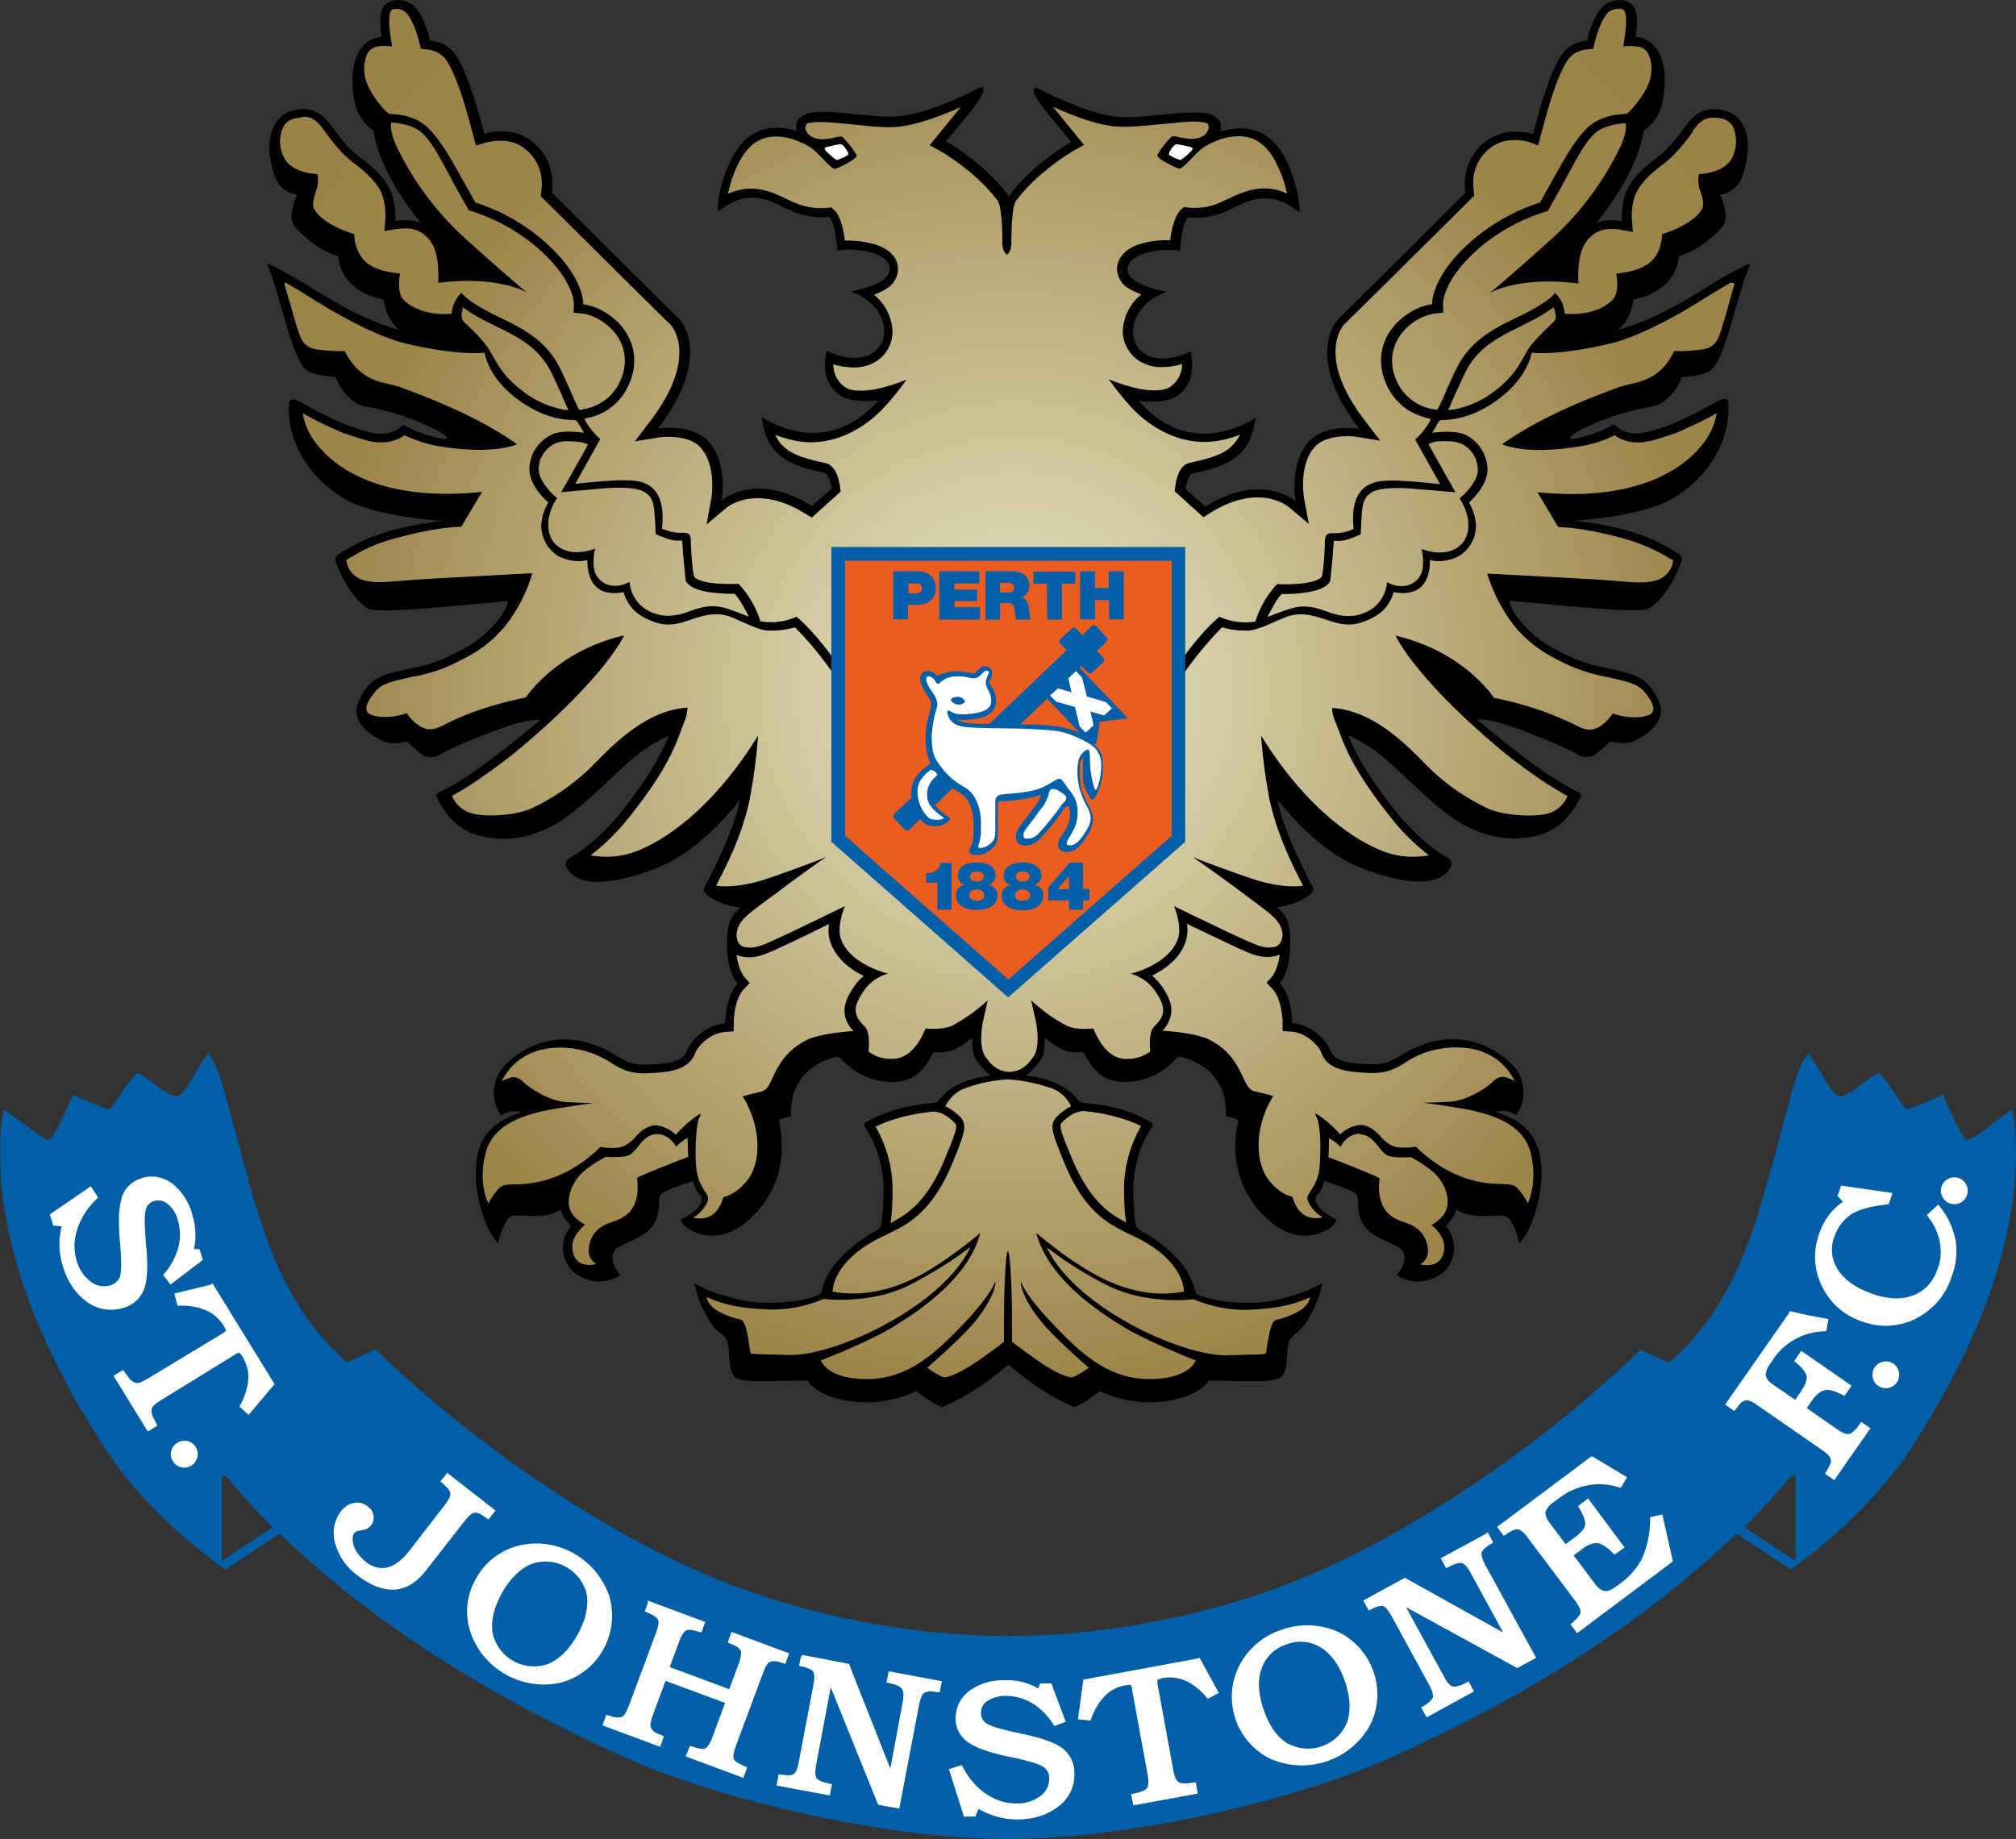<svg xmlns="http://www.w3.org/2000/svg" xmlns:xlink="http://www.w3.org/1999/xlink" xml:space="preserve" id="Layer_1" x="0" y="0" version="1.0" viewBox="177.85 81.24 629.61 574.46"><rect x="177.85" y="81.24" width="629.61" height="574.46" fill="#333333" stroke="none"/><style>.st1{fill:#005fa7}.st4{fill:#fff}</style><g id="g10"><g id="g3806"><defs><path id="SVGID_1_" d="M261.2 81c-34.3 29.8-62.6 65.8-83.2 106.3v321.5c31.7 61.9 80.9 113.1 141.5 147.3h346.7c60.6-34.2 109.7-85.4 141.5-147.3V187.2c-20.7-40.4-49-76.5-83.2-106.3H261.2z"/></defs><clipPath id="SVGID_2_"><use xlink:href="#SVGID_1_" style="overflow:visible"/></clipPath><g style="clip-path:url(#SVGID_2_)"><g id="g3808"><g id="g3814"><path id="path3816" d="M737.3 542.2c-4.4 5.3-9.2 10.6-14.7 16.1l16 10.5v-26.3zm-490.2.3v26.3l15.9-10.5c-5.5-5.4-10.3-10.8-14.7-16.1zm245.7 49.8c28.8 0 63-6 93-18.6 44.4-18.7 85.6-52.3 104.3-70.8l9 4c5.4-4.7 10.2-10.2 14.2-16.2 5.4-8.6 10.1-17.3 16.4-39.8 7.2-25.5 9.1-36.7 12.9-40.5 1.1 1.3 2 2.7 2.8 4.1 2.5 4.1 5 9.1 6.9 9.2s3.6-1.4 6.1-3.2c2-1.5 4.1-2.9 6.2-4.2 1.6 1.7 3 3.6 4.3 5.5 2.5 3.7 3.8 5.7 4.4 5.9 1 .2 11.3-4.5 11.3-4.5s6 13.9 7.4 14.1 4.9-2.6 8.3-5.2 5.9-4.3 5.9-4.3 3.4 13.3-1 35.8c-6 31.2-22.9 58.1-30.1 69.4-14.2 22.3-38 38.5-38 38.5l-17-11.2c-24.6 23.8-59.9 48.6-108.5 70.2-30.2 13.5-81.8 25.2-119 25.2s-88.8-11.8-118.9-25.2c-48.5-21.6-83.9-46.3-108.5-70.2l-17 11.2s-23.9-16.2-38-38.5c-7.2-11.3-24.1-38.2-30.1-69.4-4.4-22.6-1-35.8-1-35.8s2.5 1.8 5.9 4.3 7 5.4 8.3 5.2 7.4-14.1 7.4-14.1 10.3 4.8 11.3 4.5c.6-.1 1.9-2.2 4.4-5.9 1.3-1.9 2.7-3.8 4.3-5.5 2.2 1.3 4.2 2.7 6.3 4.2 2.5 1.8 4.3 3.3 6.1 3.2s4.4-5 6.9-9.2c.8-1.4 1.8-2.8 2.8-4.1 3.8 3.8 5.8 15 12.9 40.5 6.3 22.5 11 31.2 16.4 39.8 4 6 8.7 11.4 14.1 16.1l9-4c18.8 18.5 59.9 52.1 104.3 70.8 30.3 12.8 64.5 18.7 93.3 18.7" class="st1"/></g><g id="g3818"><path id="path3820" d="M492.8 142.7c7.7-10.6 19.6-17.1 19.6-17.1s-4.2-5.1-8.2-10-3.8-6.6-3.2-6.9 1.7.6 4.7 2c4.7 2.2 13.5 6.2 20.9 7 4.8.6 12-.6 19.6-1.1 8.3-.6 10.4.1 12.3 2.1 1.1 1.2.5 3.6.5 3.6 12.3-3.5 18.3 3.1 21.7 11.6s3 13.7 3 13.7c-10.1-8.1-16.8-3.1-23-.3-3.7 1.6-7.8 2.3-11.8 1.8-2.1 1.9-2.5 10.5-2.5 10.5-3.5-.8-10-.2-13.6 1.8s-3.8 5.5-.3 7.7 9.7 3.3 9.7 3.3c-13.6 4.8-13.6 19.8-2.3 20.8 4.8.4 9.8-2.2 9.8-2.2 1.4 6.7-.3 11-4 13.8s-12.2 1.7-12.2 1.7c6.9 7.9 14.8 10.8 22.7 10.1 4.9-.5 9.6-2.2 13.8-4.9-1 5.9-2.3 9.3-6.2 12.4-4.2 3.4-11.8 4.6-13.4 5s-2.3 4.9-2.3 4.9l6.2 5.5c17.5-11.1 28.2-1.7 28.2-1.7s-2.2-11.6 4.1-18.6c5.2-5.8 15.8-4 15.8-4-15.2-19.6-9.5-31.6-6.4-34.5s39.5-39.2 39.5-39.2c-1.3-9.6 4.5-16 9.9-18.1s11.2-.3 11.2-.3c2.6-9.7 5.9-21.3 9.8-25.8 2.7-3.1 7.1-3.4 7.1-3.4.9-3.7 2.8-9.2 5.6-11.2s7.2-2.1 9 .7.6 9.3.6 9.3c12 1.6 9.3 19.5 7.4 23.5-1.1 2.4-2.8 4.4-4.9 5.9-2.1 14-14.9 28.9-14.9 28.9 2.7-1.6 8.1-.7 8.1-.7s-.5-5.6 1.7-10 6.2-7.6 9.2-9.8 5.4-5 8.8-9.6c3.1-4.3 5.9-6.1 11-5.4s7.6 4.2 8.4 8.7-.7 11.5-2.6 14.4c-1.4 1.8-3.5 3.1-5.8 3.5 0 0 3.2 7 .8 9.8-1.4 1.7-3 3.2-4.7 4.5-2.7 2.2-5.7 3.8-9 4.9-1.2 11.8-14.3 13.5-14.3 13.5-.7 6.8-4.8 9.5-4.8 9.5 6.7-1.8 15-5.4 25.6-12 4.9-3.2 9.9-6 15.1-8.6.6-.3.6.1.5.4-3.9 8.8-7.5 29.2-12.1 32.7-2.7 2.1-9.1 2.2-9.1 2.2-1.2 3.5-3.6 6.5-6.8 8.4-.8.4-1.6.6-2.4.8-7 1.2-13.9 3.3-20.3 6.3-4 1.8-5.6 3.2-5.3 3.6s1.4.4 5.6-.9c2.8-.8 5.5-2 8-3.4 4.7 4.5 9.5 2.7 14.8 1.1s13.9-6.3 16.8-7.9c.8-.5 1.7-.9 2.6-1.1.6-.2 1.3.1 1.5.8v.1c1.2 15.7-11.2 28-20.9 31.9-10.8 4.3-27.1 5.2-27.1 5.2 19.7 2.1 27.5 7.5 30.1 8.9s3.7 2.3 3.4 3.3c-2 6.5-6.7 13.4-10.5 15.3-2.1 1.1-16.3 0-25.8-.9l-17.6-1.6s.3 3 4.7 7.8c4 4.3 7.3 6.3 13.7 9.4 5.8 2.8 9.9 3.3 15.5 4.6s7.9 2.4 10.2 5.2 3.7 6.4 3.2 8.3c-.9 4.2-4.5 6.6-7.9 8.3-2.2 1-4.7 1.2-7.1.4-.4-.1-.8 0-1.1.2-1.4 1.4-2.8 2.7-4.4 3.8s-3.7 1.1-5.3.1c-4.3-2.6-17.2-7.7-22.9-9.5S639 306 639 306c4.6 3.7 13.7 11.2 21 16.3 3.6 2.5 7.3 4.7 11.2 6.6.5.2.4 1.1.2 1.5-5.3 10.4-12.2 12.3-19.4 12.7-7.4.4-14.8-2.2-21.4-7s-13.7-12.2-19.9-17.6q-5.25-4.65-11.7-7.5c2.7 7.1 7.5 14.6 15 24 6.1 7.6 12.9 12.5 15.2 13.7 1.3.7 1.9 1.3 2 1.9.1.5 0 1.1-.3 1.5-3.8 7.2-16.9 4.8-29.1-.2-13.8-5.8-24.9-20.8-24.9-20.8 1.1 8.3 9.2 24.1 11 27.4.2.5.1 1-.2 1.4-2.8 3.6-11 4.8-11 4.8 3 2.7 4.2 4.5 4.1 12-.1 8.4-3.3 11.7-3.3 11.7 4 4.2 3.9 12.4 3.9 12.4 6.8.5 11.2 6.5 11.8 8.3 1.2 3.5 4.6 4.3 12.7 4.6 7.6.3 8.3-3.5 17.3-6.5 7.8-2.6 16.4-1.4 23.1 3.4 5.3 3.8 7 6.7 7.3 11.4.2 2.7-.6 5.4-2.3 7.6-1.8-1.3-4.2-1.7-6.3-1 8 2.6 12 6.3 13.6 12.9s.2 14.8-2 20.6-4.3 7.5-4.3 7.5q-.75-4.05-3-7.5c-1.5-1.9-3.9-.8-9.2-1s-7.4-2.1-7.4-2.1c-.5 2.4-3.3 5.3-3.3 5.3 2.2 2.4 3.1 5.8 2.3 9-.9 4.5-4.4 7.2-9.1 8.1-3 .5-6.1-.2-8.6-1.8 3.8-4.6 2.3-7.1 1.5-8.1s-6.3-2.9-9.2-5c-3.5-2.5-4.1-5.7-4.3-8.3-.2-2.1.1-3.2-.7-4-1.7-1.6-9.9-4-9.9-4-.3 1.2-.7 2.3-1.4 3.4-.9 1.1-1.5 1.5-1.2 2.9.8 3.1 6.4 5.7 6.4 5.7-.3 2.9-9.9 8.8-19.4 1.6-7.1-5.3-11.5-13.4-12.1-22.2-.2-3.3.1-6.6.8-9.8.1-.4-.1-.8-.5-1-1.2-.4-3.3-.9-3.3-.9.6-14.3-10.9-17.8-14.1-18.5q-.9-.15-1.5.6c-2.1 2.3-4.6 4.1-7.4 5.4-4.9 2.2-11 2.6-15.2.2-3.3-2-5.3-5.8-6-7.2-.2-.4-.6-.5-1.2-.5-1.8.2-3.5 0-5.2-.6-1.9-.9-3.8-2.1-5.4-3.5-.4-.3-.6 0-.6.1 0 3.3-.1 5-1.7 7.1-1.2 1.5-2.6 3-4 4.3 10.5 1 15 5.9 16.3 7.8.5.4 1.1.6 1.7.7 11.2.7 18.4 4.5 20.9 6 .5.3.7.8.4 1.3-4 6.1-6 13.2-5.9 20.4.1 6 .4 9.1.8 10.5.2.7.7 1.2 1.4 1.6 4.7 2.5 8.9 5.8 12.4 9.8 2.3 2.6 3.9 5.8 4.7 9.1.1.5.5 1 1 1.2 1.8.8 6.5 2.5 15.6 2.5 6.1 0 9.2-.9 14.3-2.4 3.1-.9 6-2.1 8.8-3.7q-.75 3.9-2.4 7.5c-1.3 2.5-2.8 5.6-4.9 7.4s-3.2 2.4-3.5 5.3-.2 5.3-.9 7.3c-.7 2.2-2.4 2.7-5.6 3s-18-.1-18-.1c-3.4 4.5-10.9 6.8-18.6 6.8-5.4 0-10.6-1.2-15.5-3.5 0 0-1.6 1.2-3.2 2.3q-2.25 1.65-4.8 2.7c-10.8-4.4-20.6-13.3-20.6-13.3s-9.9 8.9-20.8 13.3q-2.55-1.05-4.8-2.7c-1.6-1.1-3.2-2.3-3.2-2.3-4.8 2.3-10.1 3.5-15.5 3.5-7.7 0-15.3-2.3-18.6-6.8 0 0-14.8.3-18 .1s-4.9-.7-5.6-3c-.7-2-.6-4.3-.9-7.3s-1.2-3.6-3.4-5.3-3.6-4.9-4.9-7.4q-1.65-3.6-2.4-7.5c2.8 1.6 5.7 2.9 8.8 3.7 5.2 1.5 8.4 2.4 14.4 2.4 9.1 0 13.8-1.6 15.6-2.5.5-.2.9-.7 1-1.2.8-3.4 2.4-6.5 4.7-9.1 3.5-4 7.7-7.3 12.4-9.8.6-.3 1.1-.9 1.4-1.6.3-1.4.7-4.6.8-10.5.1-7.2-1.9-14.3-5.9-20.4-.2-.5-.1-1.1.4-1.3 2.5-1.5 9.7-5.2 20.9-6 .6-.1 1.2-.3 1.7-.7 1.4-1.9 5.8-6.8 16.3-7.8-1.4-1.3-2.8-2.8-4-4.3-1.6-2.1-1.7-3.8-1.7-7.1 0-.2-.2-.4-.6-.1-1.6 1.4-3.5 2.6-5.4 3.5-1.7.6-3.4.8-5.2.6-.6 0-1 .1-1.2.5-.7 1.4-2.7 5.3-6 7.2-4.1 2.4-10.2 2-15.2-.2-2.8-1.3-5.3-3.1-7.4-5.4-.4-.4-.9-.7-1.5-.6-3.2.7-14.7 4.2-14.1 18.5 0 0-2 .5-3.2.9-.4.2-.6.6-.5 1 .7 3.2.9 6.5.8 9.8-.6 8.8-5.1 16.9-12.1 22.2-9.5 7.2-19.1 1.3-19.4-1.6 0 0 5.7-2.6 6.4-5.7.3-1.5-.3-1.8-1.2-2.9-.6-1.1-1.1-2.2-1.4-3.4 0 0-8.2 2.4-9.9 4-.9.8-.6 1.9-.8 4 0 3.3-1.6 6.4-4.3 8.3-2.9 2.1-8.3 3.9-9.2 5-.8 1.1-2.3 3.5 1.5 8.1-2.6 1.6-5.6 2.3-8.6 1.8-4.6-1-8.1-3.6-9.1-8.1-.7-3.2.1-6.6 2.3-9 0 0-2.8-2.9-3.3-5.3 0 0-2.1 2-7.4 2.1s-7.7-.9-9.1 1q-2.25 3.45-3 7.5s-2.1-1.6-4.3-7.5-3.6-14.1-2-20.6 5.6-10.2 13.6-12.8c-2.1-.7-4.5-.4-6.3 1-1.7-2.2-2.5-4.9-2.3-7.6.3-4.6 2-7.5 7.3-11.4 6.7-4.8 15.3-6 23.1-3.4 9 3 9.7 6.8 17.3 6.5 8-.3 11.5-1.1 12.7-4.6.6-1.8 5-7.8 11.8-8.3 0 0 0-8.2 3.9-12.4 0 0-3.2-3.3-3.3-11.7-.1-7.5 1.2-9.4 4.1-12 0 0-8.2-1.1-11-4.8-.4-.4-.5-.9-.2-1.4 1.7-3.3 9.9-19.1 11-27.4 0 0-11.1 15.1-24.9 20.8-12.2 5-25.3 7.4-29.1.2-.3-.4-.4-1-.3-1.5s.7-1.2 2-1.9c2.3-1.2 9.1-6.1 15.2-13.7 7.5-9.4 12.2-17 15-24q-6.45 2.85-11.7 7.5c-6.2 5.4-13.4 12.9-19.9 17.6-6.5 4.8-14 7.4-21.4 7-7.1-.4-14-2.2-19.4-12.7-.2-.4-.3-1.2.2-1.5 3.9-1.9 7.7-4.1 11.2-6.6 7.4-5.1 16.4-12.6 21-16.3 0 0-3-.3-8.8 1.5s-18.6 6.9-22.9 9.5c-1.7 1-3.7.9-5.3-.1-1.6-1.2-3-2.4-4.4-3.8-.3-.3-.7-.4-1.1-.2-2.3.7-4.8.6-7.1-.4-3.4-1.7-7-4.1-7.9-8.3-.4-2 .9-5.5 3.2-8.3s4.6-4 10.2-5.2 9.8-1.8 15.5-4.6c6.4-3.1 9.7-5.1 13.7-9.4 4.4-4.7 4.7-7.8 4.7-7.8l-17.6 1.6c-9.4.9-23.6 1.9-25.8.9-3.8-1.9-8.5-8.7-10.5-15.3-.3-.9.7-1.9 3.4-3.3s10.4-6.8 30.1-8.9c0 0-16.3-1-27.1-5.2-9.7-3.9-22.1-16.2-20.9-31.9.2-.6.8-1 1.4-.9h.1c.9.2 1.8.6 2.6 1.1 2.8 1.6 11.5 6.3 16.8 7.9 5.2 1.6 10.1 3.4 14.8-1.1 2.5 1.5 5.2 2.6 8 3.4 4.2 1.2 5.4 1.2 5.6.9.3-.4-1.3-1.8-5.3-3.6-6.5-3.1-13.3-5.2-20.3-6.4-.8-.1-1.6-.4-2.4-.8-3.1-2-5.5-4.9-6.8-8.4 0 0-6.4-.2-9.1-2.2-4.6-3.6-8.2-23.9-12.1-32.7-.1-.3-.1-.7.5-.4 5.2 2.6 10.2 5.5 15.1 8.6 10.6 6.6 18.8 10.2 25.6 12 0 0-4.1-2.7-4.9-9.5 0 0-13.1-1.7-14.2-13.5-3.3-1-6.3-2.7-9-4.9-1.7-1.3-3.3-2.8-4.7-4.5-2.4-2.8.8-9.8.8-9.8s-3.9-.6-5.8-3.5-3.5-9.9-2.6-14.4 3.4-8 8.4-8.7c5.1-.7 7.9 1.1 11 5.4 3.4 4.7 5.8 7.4 8.8 9.6s7 5.4 9.2 9.8 1.7 10 1.7 10 5.3-.9 8.1.7c0 0-12.9-14.8-14.9-28.9-2.1-1.5-3.8-3.5-4.9-5.9-1.9-4-4.6-21.9 7.4-23.5 0 0-1.2-6.6.6-9.3s6.2-2.7 9-.7 4.7 7.6 5.6 11.2c0 0 4.4.3 7.1 3.4 3.9 4.5 7.2 16 9.8 25.7 0 0 5.8-1.9 11.2.3 5.5 2.2 11.2 8.5 9.9 18.1 0 0 36.4 36.3 39.5 39.2s8.8 14.9-6.4 34.5c0 0 10.5-1.7 15.8 4 6.3 6.9 4.1 18.5 4.1 18.5s10.7-9.4 28.2 1.7l6.2-5.5s-.7-4.5-2.3-4.9-9.2-1.6-13.4-5c-3.9-3.1-5.3-6.4-6.2-12.4 4.1 2.7 8.9 4.3 13.8 4.9 7.9.6 15.7-2.2 22.7-10.1 0 0-8.4 1.1-12.2-1.7s-5.5-7.1-4-13.8c0 0 5 2.6 9.8 2.2 11.3-.9 11.3-16-2.3-20.7 0 0 6.3-1.1 9.7-3.3s3.3-5.7-.3-7.7-10-2.5-13.6-1.8c0 0-.4-8.6-2.5-10.5-4 .4-8.1-.2-11.8-1.9-6.3-2.8-12.9-7.8-23 .3 0 0-.5-5.1 3-13.7s9.5-15.1 21.7-11.6c0 0-.7-2.4.5-3.6 1.9-2 4-2.7 12.3-2.1 7.6.6 14.8 1.7 19.6 1.1 7.4-.8 16.2-4.8 20.9-7 3-1.4 4.1-2.3 4.7-2s.7 2-3.2 6.9-8.2 10-8.2 10 11.9 6.6 19.6 17.1"/></g></g></g></g><g id="g3822"><g id="g3824"><g id="g3830"><g id="g3832"><radialGradient id="path3844_1_" cx="97.075" cy="-83.551" r="2.1" gradientTransform="matrix(148.78 0 0 -148.78 -13948.28 -12133.32)" gradientUnits="userSpaceOnUse"><stop offset="0" style="stop-color:#e9e9c8"/><stop offset=".7" style="stop-color:#9d8449"/><stop offset="1" style="stop-color:#9a8347"/></radialGradient><path id="path3844" d="M301.2 84c-.5.1-1 .3-1.3.7-.6.9-.6 3.8-.3 6.2.2 1.6.7 4.9.7 4.9-1.7-.3-3.4-.3-5.1.1-1.4.4-2.5 1.5-2.9 2.8-.7 1.8-1.6 5.6 1.1 10.6 1.8 3.4 5 7 5.9 7.4s4.1-.2 8.9 2.1c1.7.9 3.1 2 4.3 3.4 4.4 4.7 8.3 12.6 13.8 22.3 7 2.2 13.5 5.7 19.2 10.2 15.1 12.1 14.5 21.6 14.5 21.6s5.4.4 10.6 5.4c5.3 5.1 7.5 13.3 2.6 21.7-2.4 4.1-6.3 7-10.9 8.2-.5.1-1.1.2-1.6.3-.3.1-.2.5 0 .9.3.5.6.9.9 1.4 1 1.5 2.3 2.9 3.7 4.2l-7.8 14s11.6-1.4 17-1.1c5.4.2 11.4 2.3 10.1 15.1 1.7.7 3.6 1.2 5.4 1.3h1c1.7 0 2.6 0 2.6 2.8.1 3.4.6 9.8 1 10.8.5 1 4 2.7 13.9 2.3 3.1 3.3 5.5 7.4 6.8 11.7 3.8.7 7.7.2 11.3-1.4 0 0 5.3 4.1 12.4 14.3h107.3c7-10.2 12.4-14.3 12.4-14.3 3.5 1.6 7.4 2.1 11.2 1.5 1.4-4.4 3.7-8.4 6.8-11.7 9.8.4 13.4-1.4 13.9-2.3.5-1 1-7.4 1-10.8.1-2.8 1-2.8 2.6-2.8h1c1.9-.1 3.7-.6 5.4-1.3-1.3-12.7 4.8-14.8 10.1-15.1s16.9 1.1 16.9 1.1l-7.8-14c1.4-1.2 2.6-2.6 3.7-4.2.3-.5.6-.9.9-1.4.2-.4.3-.8 0-.9-.5-.1-1.1-.2-1.6-.4-4.6-1.2-8.5-4.2-10.9-8.2-4.9-8.4-2.7-16.7 2.6-21.7 5.3-5.1 10.6-5.4 10.6-5.4s-.6-9.5 14.5-21.6c5.8-4.5 12.3-8 19.2-10.2 5.5-9.7 9.4-17.6 13.8-22.3 1.2-1.4 2.7-2.6 4.4-3.4 4.8-2.3 8-1.7 8.9-2.1s4-4 5.9-7.4c2.7-5 1.8-8.8 1.1-10.6-.5-1.4-1.6-2.4-3-2.8-1.7-.3-3.4-.4-5.1-.1 0 0 .5-3.3.7-4.9.3-2.4.3-5.3-.3-6.2-.3-.4-.8-.7-1.3-.7h-.7c-1 0-1.9.3-2.8.9-1.6 1.2-3.3 4.8-4.5 9.6l-.5 2-2.1.2s-3.3.3-5.1 2.4c-3.8 4.2-7.3 17.5-9.2 24.6l-.8 3-2.8-1.1s-4.9-1.5-9.2.2c-3.6 1.4-9.3 6.2-8.1 15l.2 1.5-1 1c-1.5 1.5-36.5 36.3-39.6 39.2-.1.1-9.4 9.8 6.7 30.5l4.5 5.9-7.3-1.2c-2.5-.4-9.7-.6-13.1 3.1-5.2 5.7-3.4 15.9-3.4 16l1.5 8.1-6.3-5.3c-.4-.3-9.4-7.7-24.7 2l-1.9 1.2-9-8.1.2-1.6c.4-3 1.5-6.6 4.5-7.3l.9-.2c2.2-.5 8.2-1.7 11.3-4.2 1.5-1.2 2.7-2.7 3.5-4.4-2.9 1.2-5.9 1.9-9 2.2-9.3.8-18.8-3.7-25.8-11.7-2.2-2.5-4.3-5.1-6.2-7.8 0 0 7.1 3 12.5 3.4 2.4.2 5.2 0 6.5-.9 2.4-1.5 3.9-4.2 3.9-7.1v-.2c-2.4.8-5 1.1-7.5 1-5.9-.5-10.1-4.4-10.9-9.8-.1-.5-.1-1-.1-1.4.2-4.5 2.3-8.7 5.8-11.5-1.3-.5-2.5-1-3.7-1.7-2.3-1.2-3.8-3.6-3.9-6.2v-.2c.1-2.6 1.7-4.9 4.3-6.4 3.2-1.8 8.2-2.6 12.3-2.4.4-3.5 1.5-7.8 3.3-9.5l1-.9 1.4.2c3.5.3 7-.2 10.1-1.7l2.2-1c4.7-2.2 10.8-5.2 18.5-1.7-.5-2.4-1.2-4.7-2.2-6.9-3.8-9.4-9.2-12.7-18.2-10.2-5 1.8-6.6 3.2-8.6 5.3-2 2-3.5 3.8-4.6 4-.5.1-7-3-6.9-4.1 0-.7 4-6 4.8-6 .8-.1 2.4.5 4.4.7 1.6.3 3.3.1 4.8-.6.9-.5 1.6-1.3 1.9-2.2s0-1.9-.5-2c-1.1-.4-3.4-.7-8.7-.2l-6.4.6c-5.4.5-10 1-13.8.6-6.3-.7-13.5-3.6-19.1-6.1l9.7 11.9-3.2 1.8c-.1.1-10.8 6.1-18 15.6 0 0-1.5 1.2-1.5 13.3 0 2.9-1.4 3.6-1.4 3.6s-1.4-.8-1.4-3.6c0-12.1-1.5-13.3-1.5-13.3-7.2-9.5-17.9-15.5-18.1-15.6l-3.1-1.7 9.7-11.9c-5.6 2.5-12.8 5.3-19.1 6.1-3.7.4-8.3 0-13.7-.6l-6.4-.6c-5.3-.4-7.5-.2-8.7.2-.4.1-.8 1.1-.5 2 .3 1 1 1.7 1.9 2.2q2.25 1.05 4.8.6c2-.2 3.6-.8 4.4-.7.8 0 4.8 5.4 4.8 6 0 1.1-6.4 4.2-6.9 4.1-1.1-.3-2.5-2-4.5-4-2-2.1-3.5-3.5-8.6-5.3-8.9-2.5-14.3.8-18.1 10.2q-1.35 3.3-2.1 6.9c7.7-3.5 13.8-.6 18.5 1.7l2.2 1c3.2 1.4 6.7 2 10.1 1.7l1.4-.2 1 .9c1.9 1.7 2.9 6 3.3 9.5 4.1-.1 9.1.6 12.3 2.4 2.7 1.5 4.3 3.8 4.3 6.4v.2c-.1 2.6-1.6 5-3.9 6.2-1.2.7-2.4 1.3-3.6 1.7 3.5 2.8 5.6 7 5.8 11.5 0 .5 0 1-.1 1.4-.7 5.4-4.9 9.3-10.9 9.8-2.5.1-5.1-.2-7.5-1v.2c0 2.9 1.5 5.6 3.9 7.1 1.2.9 4 1.1 6.4.9 5.5-.4 12.6-3.4 12.6-3.4-1.9 2.7-4 5.3-6.2 7.8-7.1 8-16.5 12.5-25.8 11.7-3.1-.3-6.1-1.1-9-2.2.8 1.8 2 3.3 3.5 4.4 3.1 2.5 9.1 3.7 11.3 4.2l.9.2c2.9.7 4 4.3 4.5 7.3l.2 1.6-9 8.1-1.9-1.1c-15.3-9.6-24.3-2.3-24.7-2l-6.3 5.3 1.5-8.1c0-.1 1.8-10.3-3.4-16-3.3-3.7-10.6-3.5-13.1-3.1l-7.4 1.2 4.5-5.9c16-20.7 6.8-30.4 6.7-30.5-3.1-2.9-38.1-37.8-39.6-39.2l-1-1 .2-1.5c1.2-8.8-4.5-13.6-8.1-15-4.3-1.7-9.2-.2-9.3-.2l-3 .9-.8-3c-1.9-7.1-5.4-20.3-9.2-24.6-1.4-1.3-3.2-2.2-5.1-2.4l-2.1-.2-.5-2c-1.2-4.8-3-8.5-4.5-9.6-.8-.6-1.8-.9-2.8-.9.2.1-.1.1-.3 0m405.4 38.3c-3.6 5-6.3 7.9-9.4 10.3-2.2 1.6-6.3 4.8-8.3 8.8-1.8 3.6-1.4 8.4-1.4 8.5l.3 3.8-3.8-.7c-1.5-.3-3.1-.3-4.7-.1-3 .4-6.3 2.8-7.6 7-1.3 4.1-.9 9.9-.9 9.9-18.9-2.4-27.7 3-27.7 3s6.3-5.2 19.3-16.9c9.1-8.2 16.4-18.2 21.7-29.2 1.8-4.1 1.7-6.7 1.4-6.9s-4.5.3-7.3 1.6c-4.7 2.1-8 9.7-13 18.7l-4 7.1-1.1.3c-6.6 2.1-12.7 5.3-18.2 9.5-13.5 10.8-13.4 19-13.4 19.1l.1 2.8-2.8.3c-3.4.6-6.4 2.2-8.8 4.6-3.9 3.8-6.5 10.5-2.1 18.1 2.2 3.7 6 6.3 10.2 7.1.4.1.8.1 1.3.2.2 0 .4-.1.5-.2.1-.3.3-.6.4-.8 1.7-3.5 3.2-7.4 5.4-11.8 5-10.2 13.9-13.4 21.7-17.4 7.9-4 9.1-6.3 9.1-6.3 1.8 1.7 2.9 4.1 3 6.5 0 0 8.9 1.3 14.8-4.1 2.6-2.4 1.3-8.4 1.3-8.4 3-.4 8.1-.9 11.3-4.2s3-8.1 3-8.1c9.7-3.1 12.6-7.3 12.8-8.7.2-1.5-.1-2.8-1-5.3-.5-1.5-.6-3.2-.2-4.8 0 0 8.2-.1 10.5-5.5 1.4-3.1 1.4-6.6-.1-9.6-1-1.4-2.6-2.3-4.4-2.4-.6-.1-1.1-.1-1.7-.1-2.5 0-4.2 1.2-6.4 4.3m-435.5-4.2c-1.8.1-3.4 1-4.4 2.4-1.5 3-1.6 6.6-.1 9.6 2.3 5.4 10.5 5.5 10.5 5.5.4 1.6.3 3.2-.2 4.8-.8 2.5-1.2 3.8-1 5.3s3.1 5.6 12.8 8.7c0 3 1.1 5.9 3 8.1 3.2 3.3 8.3 3.8 11.3 4.2 0 0-1.3 6 1.3 8.4 5.9 5.4 14.8 4.1 14.8 4.1a10 10 0 0 1 3.1-6.5s1.2 2.2 9.1 6.3c7.9 4 16.7 7.2 21.7 17.4 2.2 4.4 3.7 8.3 5.4 11.8.1.2.2.5.4.8.1.2.3.3.5.2.5 0 .9-.1 1.3-.2 4.3-.8 8.1-3.4 10.3-7.1 4.4-7.6 1.8-14.4-2.1-18.1-4.4-4.2-8.6-4.6-8.8-4.6l-2.8-.3.1-2.8c0-.1 0-8.4-13.4-19.1-5.5-4.3-11.6-7.5-18.2-9.7l-1.2-.3-4-7.1c-5-9.1-8.3-16.6-13-18.7-2.7-1.3-7-1.8-7.2-1.6-.3.2-.4 2.8 1.4 6.9 5.2 11.1 12.6 21 21.6 29.2 13 11.7 19.3 16.9 19.3 16.9s-8.8-5.4-27.7-3c0 0 .4-5.8-.9-9.9-1.3-4.2-4.6-6.6-7.6-7-1.5-.2-3.1-.1-4.6.1l-3.7.6.3-3.8c0-.1.3-4.9-1.4-8.5-2-4-6.1-7.1-8.3-8.8-3.2-2.4-5.8-5.3-9.4-10.3-2.2-3.1-3.9-4.3-6.4-4.3-.7.2-1.3.3-1.8.4m447.3 51.5c-2.1 1.3-4.8 2.8-8.1 4.9-10 6.3-20.5 11.7-28.3 13.8-17.4 4.3-25.6 3.1-25.6 3.1s-1 7.3-9.8 14.1c-6 4.6-11.8 6.6-17 6.9h-.8c-1.2 0-1.4.4-2.3 2.1-1 1.7-1.3 2-.9 1.9 1.8-.2 6.2-.7 9.5.4 4.4 1.8 7.3 6.1 7.5 10.9.2 5.4-5.8 10.5-5.8 10.5 1.3 2.1 2 4.5 2.2 7 .1 4-2 7.8-5.4 9.8-2.8 1.4-6 1.9-9 1.2 0 0 .4 5.7-2.9 8.5-3.2 2.8-8.4 1.5-8.4 1.5-.9 3.3-3.1 6.2-6.2 7.8-5.2 2.8-8.5 2.9-13.7 1.2-5.1-1.7-9.2-3.1-14.3-1-5.1 2.2-8.3 3.8-11.1 4-2.8.1-5.6-.2-8.3-1-4.4 4.5-8.4 9.3-12 14.5H438.1c-3.6-5.2-7.6-10.1-12-14.5-2.7.8-5.5 1.1-8.3 1s-6-1.8-11.1-4-9.2-.7-14.3 1-8.4 1.6-13.6-1.2c-3.1-1.6-5.3-4.5-6.2-7.8 0 0-5.3 1.3-8.4-1.5-3.2-2.8-2.9-8.5-2.9-8.5-3 .7-6.2.2-9-1.2-3.4-2.1-5.5-5.8-5.4-9.8.2-2.5.9-4.9 2.2-7 0 0-6.1-5.1-5.9-10.5.1-4.8 3-9 7.4-10.9 3.3-1.2 7.6-.6 9.4-.4.4 0 0-.3-.9-1.9-1-1.6-1.1-2.1-2.3-2.1h-.9c-5.2-.2-11-2.3-17-6.9-8.8-6.7-9.7-14.1-9.7-14.1s-8.2 1.2-25.6-3.1c-7.8-2.1-18.3-7.5-28.3-13.8-3.3-2.1-5.9-3.6-8.1-4.9-.2-.1-.5 0-.5.2v.3c.6 2 1.2 4.2 1.9 6.4.7 2.5 1.5 5.6 2.5 8.4.8 2.4 1.7 4.9 5.8 5.5 2.9.4 5.7.6 8.6.5 0 0 2.3 5.2 7 7.9 4.7 2.6 6.5 1.9 11.5 3.8s22.3 8.1 35.3 17.4c0 0-7.2 3.6-25.2.5-3.4-.7-6.8-1.8-9.9-3.3-4.2 2.9-8.5 2.5-12.3 1.5-2.1-.7-6.2-1.9-7.6-2.5-4.1-1.8-8.1-3.7-11.9-5.9.6 3.6 2.1 7 4.5 9.8 4.1 5.2 17.2 18.3 51.5 14.8 0 0-3.9 6.5-6.5 10.9 0 0-8.1-.1-22.3 4.1q-5.85 1.65-11.1 4.8l-1 .6c-.8.4-1.2.7-1.5.9.3 2.9 2.4 5.4 5.2 6.2 4.4 1.4 9.4.3 19.9-.3s33-1.8 33-1.8c-1.8 6.2-4.8 11.9-8.8 16.9-.4.4-.8.9-1.2 1.3-4.4 4.7-8 6.9-14.6 10.1-4.2 2-8.7 3.4-13.2 4.1l-2.9.7c-5.4 1.2-6.9 2.1-8.6 4.2-2.1 2.6-2.8 4.3-2.4 5.7.6 1.9 6.6 2.8 12.5.7 1 1.6 2.4 3 4 4 2.4 1.4 4.1 1.5 7.6-.3 3.8-2 11.9-5.8 25.6-8.6 0 0 9.2-14.4 30.7-19.4 0 0-5.6 12.6-32.3 35.1-4 3.4-8.8 6.9-13 9.8-2.7 1.9-5.6 3.7-8.5 5.2.9 2.2 2.6 4 4.8 5 3.9 1.9 14.6 1.4 19.9-1 6.7-3.1 12.8-7.3 18.2-12.4 5.6-5.5 16.8-18.4 30.7-19.1q-.15 1.65-.6 3.3l-2.4 6.3c-2.8 7.3-7.7 15.2-15.4 24.8-3.5 4.4-7.4 8.3-11.9 11.7 5.3 1 10.7.4 15.6-1.8 9.5-4 23.7-14.5 36.7-35.6-.5 6.8-1.4 13.6-2.7 20.3-2.4 11.3-7.5 21-10.4 26.6 0 0 6 1.2 16-2.2s18.3-6.7 18.3-6.7-7 4.8-15.6 11.3c-8.7 6.5-11.9 8.3-12.3 12.7 0 0-.3 3.6 2.7 4.1 3.1.5 5.4-.5 10.7-3 5.3-2.4 20.4-9.8 20.4-9.8s-2.4 5.7-1.4 9.6c2.3 8.5 14.9 11.5 14.9 11.5-3.2.8-6 2.9-7.8 5.7-2.8 4.2-3.5 7 .4 10.7 1.5 1.4 1.6 4.8 1.3 7.9 2 1.5 4.3 2.3 6.8 2.3 4.4.2 8.1-2.5 11-9.5 0 0 5.1.6 8.4-.9 4-2.2 7.7-4.8 11-7.9 0 0-.3 1.6-1.2 5.4s-1.4 9.6.5 12.2c1.9 2.7 3.6 4.5 7.5 4.8 3.9-.3 5.6-2.1 7.5-4.8 1.9-2.6 1.4-8.4.5-12.2s-1.2-5.4-1.2-5.4c3.3 3.1 7 5.8 11 7.9 3.2 1.6 8.4.9 8.4.9 3 7.1 6.6 9.8 11 9.5 2.5 0 4.9-.9 6.8-2.3-.3-3.1-.2-6.5 1.3-7.9 3.9-3.7 3.2-6.4.4-10.7-1.8-2.8-4.6-4.8-7.8-5.7 0 0 12.5-2.9 14.9-11.5 1-3.9-1.4-9.6-1.4-9.6s15.2 7.4 20.5 9.8 7.6 3.5 10.6 3 2.8-4.1 2.8-4.1c-.5-4.4-3.7-6.2-12.3-12.7-8.7-6.5-15.7-11.3-15.7-11.3s8.3 3.3 18.4 6.7c10 3.4 16 2.2 16 2.2-2.9-5.6-7.9-15.3-10.4-26.6-1.3-6.7-2.2-13.5-2.7-20.3 13 21.1 27.3 31.6 36.8 35.6 4.9 2.2 10.3 2.8 15.6 1.8-4.4-3.4-8.4-7.3-11.8-11.7-7.7-9.6-12.6-17.5-15.4-24.8l-2.4-6.2a9.6 9.6 0 0 1-.6-3.3c14 .8 25.1 13.6 30.7 19.1 5.3 5.1 11.5 9.3 18.2 12.4 5.2 2.3 16 2.8 19.8 1 2.2-1 3.9-2.8 4.8-5-2.9-1.6-5.8-3.4-8.5-5.2-4.2-2.9-9-6.4-13-9.8-26.7-22.5-32.2-35.1-32.2-35.1 21.5 5 30.7 19.4 30.7 19.4 13.7 2.8 21.7 6.7 25.6 8.6 3.5 1.8 5.2 1.7 7.6.3 1.6-1.1 2.9-2.4 3.9-4 6 2.1 12 1.2 12.6-.7.4-1.4-.3-3-2.4-5.7-1.7-2-3.3-3-8.6-4.2l-2.9-.7c-4.6-.8-9-2.2-13.2-4.1-6.5-3.2-10.2-5.4-14.6-10.1-.4-.4-.8-.9-1.2-1.3-4-5-7-10.8-8.9-16.9 0 0 22.6 1.2 33 1.8 10.5.6 15.5 1.7 19.9.3 2.8-.8 4.9-3.3 5.2-6.2-.3-.2-.8-.5-1.6-.9l-1-.6c-3.5-2-7.2-3.6-11-4.8-14.2-4.2-22.3-4.1-22.3-4.1-2.6-4.4-6.5-10.9-6.5-10.9 34.3 3.4 47.4-9.7 51.5-14.9 2.3-2.8 3.9-6.2 4.5-9.8-3.9 2.2-7.9 4.1-12 5.9-1.4.6-5.5 1.9-7.6 2.5-3.9 1-8.2 1.4-12.3-1.5-3.1 1.6-6.5 2.7-9.9 3.3-17.9 3.2-25.2-.5-25.2-.5 13-9.3 30.3-15.5 35.3-17.4s6.8-1.2 11.5-3.8 6.9-7.9 6.9-7.9c2.9.1 5.8-.1 8.7-.5 4.1-.6 5-3.1 5.8-5.5.9-2.8 1.8-5.9 2.5-8.4.6-2.2 1.2-4.4 1.8-6.4.1-.2-.1-.5-.3-.5h-1m-62.4 12-3.1 1.6c-6.9 3.4-13.4 6.6-17.3 14.5-1.2 2.6-2.3 4.9-3.3 7.2-.5 1-.9 2-1.3 3l-.6 1.2c0 .2 0 .2.2.2.4-.1.9-.1 1.3-.1 4.8-.9 9.3-2.9 13.2-6 7.6-5.8 8.4-10.9 11.5-14.6 1.9-2.2 3.9-4.2 6-6.2 1.8-1.5 1.3-2.4 1.2-3.3-.1-.6-.3-1.3-.5-1.9-2.4 1.7-4.8 3.2-7.3 4.4M322.1 179c-.3 1.3.2 2.6 1.2 3.3 2.1 1.9 4.1 4 5.9 6.2 3.1 3.7 3.9 8.8 11.5 14.6 3.8 3.1 8.4 5.2 13.2 6.1.4.1.9.1 1.3.1.2 0 .2-.1.1-.2-.3-.5-.4-.8-.6-1.2-.4-1-.9-2-1.3-3-1-2.3-2.1-4.6-3.3-7.2-4-8-10.5-11.2-17.3-14.5l-3.1-1.6c-2.6-1.2-5-2.7-7.3-4.4 0 .6-.2 1.2-.3 1.8m305.4 40.1c-1.2 0-2.4.3-3.5.9 2.3 4.2 8.4 15 8.4 15l-12.1-1c-6.6-.6-11.9-.4-14.3 1.2s-2.7 4-2.9 7.2c-.2 3.3-.3 5.7-.3 5.7s-.3.3-3.3 1.4c-1.4.5-2.9.8-4.4.7h-.6c-.2.1-.2 2.2-.6 6.4s-.6 6.1-.6 6.1c-1.4 2.8-6.3 3.6-11 4-2.2.1-4.2.1-4.2.1-.9 1-1.7 2.1-2.3 3.3-1.2 2-2.1 3.9-2.1 3.9s1-.5 6.1-2.3 8.4-.9 12.8.7 8.9 2.1 13.6-.9c2.8-1.9 4.6-5 4.8-8.4 5.5 2.9 9.6.2 10.8-2.9 1.1-3.1 0-7.5 0-7.5s5.7 2.4 10.1.2c4.4-2.1 4.8-6.3 4.4-9.5-.4-2.3-1.3-4.5-2.6-6.4v-.1l.9-.8c1.3-1.1 4.9-5 4.8-8.2-.1-3.6-2.2-6.8-5.5-8.2-1.3-.4-2.7-.7-4.1-.6-.7-.1-1.5-.1-2.3 0m-275.9.5c-3.3 1.4-5.5 4.6-5.5 8.2-.1 3.2 3.5 7.1 4.8 8.2l.9.8v.1c-1.3 1.9-2.2 4.1-2.6 6.4-.4 3.2 0 7.4 4.4 9.5 4.4 2.2 10.1-.2 10.1-.2s-1.1 4.5 0 7.5c1.2 3.1 5.2 5.8 10.8 2.9.2 3.4 2 6.5 4.8 8.4 4.7 3 9.2 2.5 13.6.9s7.7-2.5 12.8-.7c5 1.8 6 2.3 6 2.3q-.9-1.95-2.1-3.9c-.7-1.2-1.4-2.3-2.3-3.3 0 0-2 .1-4.3-.1-4.7-.3-9.6-1.2-11-4 0 0-.2-1.9-.6-6.1s-.4-6.3-.6-6.4h-.6c-1.5.1-2.9-.2-4.3-.7-3-1.1-3.3-1.4-3.3-1.4s0-2.4-.3-5.7c-.2-3.3-.5-5.6-2.9-7.2s-7.6-1.8-14.3-1.2l-12 1.1s6.1-10.7 8.4-14.9q-1.65-.75-3.6-.9c-.8-.1-1.6-.1-2.4-.1-1.2-.1-2.6.1-3.9.5m197.1 152.2c0 1-.1 2-.4 3-1.5 5.6-6.5 9.1-10.6 11.2 1.2 1.1 2.3 2.3 3.2 3.6 1.4 2.2 2.8 4.6 2.8 7.2-.1 2.4-1.1 4.7-2.8 6.4 0 0 10.4.6 14.6 2.8 4.1 2.1 7.3 4.9 10 10.6 1.6 3.1 2.1 5.1 4.4 5.6s5.6 1.4 5.6 1.4c-5.7 9.2-5.9 20.1-1.6 26 3.5 4.8 7.6 5.5 7.6 5.5 1.4 4.9 4.1 6.4 6.5 6.6s2.8-.3 2.8-.3c-.9-.5-1.8-1.2-2.5-2-1.5-1.6-2.2-3.3-2.2-4 .2-1.1 1.2-2 2.6-4.8 1.3-2.7 1.4-5.5 1.5-9.9s-.4-9-1-10.1c-.3-.5-.5-1-.6-1.6 3.9 2.1 7.8 6.6 7.8 6.6 1.6-1.6 3.7-2.6 5.9-2.9 2.1-.3 4.5 1.1 6.6 3.4 2 2.3 3.9 3.5 6.3 3.6q2.4.15 4.8-.3c12.5 12.2 24.3 11.6 27.5 11.7 3.1.1 3.8.6 5.2 2.4.9 1.1 1.6 2.3 2.3 3.6.7-1.5 3.1-7.9.7-16.4-2.5-8.5-12-11-16.5-12.2s-17-2.8-17-2.8 3 0 8.5-.3c5.5-.4 11.6-4.5 13.2-6.1 1.7-1.7 2.9-1.8 4-1.6q1.5.45 3 1.2c-6.6-12.8-20.9-11-26.9-9.2-2.6.8-5.1 2-7.3 3.5-2.9 1.8-5.7 3.4-11 3.2-7.5-.3-13.4-1-15.3-6.6-.4-1.2-4-5.9-9.2-6.3l-2.8-.2v-2.8c0-1.9-.6-7.6-3.1-10.3l-1.9-2 1.8-2s1.7-2 2.3-6.7v-.1c-.6.3-1.2.5-1.9.6-4 .7-7-.7-12.4-3.2-3.2-1.5-9.9-4.7-14.7-7 .2.7.2 1.4.2 2m-126.5 5.1c-5.4 2.5-8.4 3.9-12.4 3.2-.6-.1-1.3-.3-1.9-.6v.1c.6 4.7 2.3 6.6 2.3 6.7l1.8 2-1.9 2c-2.6 2.8-3.1 8.4-3.1 10.3v2.8l-2.7.2c-5.2.4-8.8 5.1-9.2 6.3-2 5.6-7.8 6.3-15.3 6.6-5.3.2-8.1-1.4-11-3.2-2.3-1.5-4.8-2.7-7.4-3.5-6-1.9-20.3-3.6-26.9 9.2.9-.5 2-.9 3-1.2 1.1-.2 2.3-.1 4 1.6 1.7 1.6 7.7 5.8 13.2 6.1s8.5.3 8.5.3-12.6 1.7-17 2.8c-4.5 1.2-14 3.7-16.5 12.2s-.1 14.9.7 16.4c.7-1.3 1.4-2.5 2.3-3.6 1.4-1.8 2-2.3 5.2-2.4s15 .5 27.5-11.7q2.4.45 4.8.3c2.4-.1 4.3-1.4 6.3-3.6 2-2.3 4.5-3.6 6.5-3.4 2.2.3 4.3 1.3 5.9 2.9 0 0 3.9-4.5 7.8-6.6-.1.6-.3 1.1-.6 1.6-.5 1.2-1 5.7-1 10.1s.2 7.2 1.4 9.9c1.3 2.8 2.4 3.6 2.5 4.8.1.7-.6 2.4-2.1 4-.7.8-1.5 1.5-2.5 2 0 0 .4.5 2.9.3 2.4-.2 5-1.7 6.5-6.6 0 0 4.1-.8 7.6-5.5 4.4-5.8 4.1-16.7-1.6-26 0 0 3.3-.9 5.6-1.4 2.3-.6 2.8-2.5 4.3-5.6 2.8-5.7 5.9-8.4 10.1-10.6 4.1-2.1 14.6-2.8 14.6-2.8-1.7-1.7-2.8-3.9-2.8-6.4 0-2.6 1.3-5 2.8-7.2.9-1.3 1.9-2.6 3.2-3.6-4.2-2-9-5.6-10.6-11.2-.3-1-.4-2-.4-3 0-.7.1-1.3.1-2-4.6 2.3-11.2 5.5-14.5 7m56.8 44.4c-4 1.4-5.9 5.5-5.9 5.5 1.6.8 3 1.8 4.3 3 2.4 2.3 2 4.4-.5 10.8-2.5 6.3-6.3 16.4-15.4 22.6-3.6 2.4-8 4.2-10.2 5.4-13.8 7.5-13.4 16.1-13.4 16.1 15.7 2.9 28.5-5.6 33.9-9.1 4.2-2.9 8.3-5.9 12.2-9.2-3.6 14-19 24.3-27.2 29.3s-22.6 10.5-22.6 10.5 2 6.1 15.2 5.8c12.5-.3 21-8.4 29.9-17.8 8.8-9.4 9.4-12.8 9.4-12.8.3 2.5-2.4 7.9-6.7 13.1-4.3 5.1-14.6 14-14.6 14s4.3 3 5.6 3c.6 0 3.7-.9 8.2-3.8s10.2-7.3 10.2-7.3V493c0-6.3.4-20.1 1.2-21 .9.9 1.3 14.7 1.3 21v7.4s5.8 4.4 10.2 7.3c4.5 2.9 7.6 3.8 8.2 3.8 1.3.1 5.6-3 5.6-3s-10.3-8.9-14.5-14c-4.3-5.1-7-10.6-6.7-13.1 0 0 .5 3.4 9.4 12.8 8.8 9.4 17.4 17.5 29.9 17.8 13.3.3 15.3-5.8 15.3-5.8s-14.3-5.5-22.6-10.5c-8.2-5-23.5-15.2-27.2-29.3 0 0 6.8 5.7 12.2 9.2s18.3 12.1 33.9 9.1c0 0 .4-8.7-13.3-16.1-2.2-1.2-6.6-3-10.2-5.4-9.1-6.1-12.9-16.2-15.4-22.6-2.5-6.3-3-8.4-.5-10.8 1.2-1.2 2.7-2.2 4.2-3 0 0-1.9-4.1-5.9-5.5-4.5-1.6-9.1-2.6-13.9-2.9-4.6.3-9.2 1.2-13.6 2.9m34.1 7.8c-1.2.7-2.3 1.5-3.3 2.5-1 .9-1.3 1.3 1.2 7.6l.3.7c2.5 6.1 6.2 15.4 14.3 20.9 1.1.7 2.2 1.4 3.4 2l.5.3q-.6-4.95-.6-9.9v-.5c0-6.9 1.9-13.7 5.3-19.7-3.2-1.6-9.3-3.9-18-4.7h-.4c-.9.2-1.8.4-2.7.8m-43.8-.6c-8.7.8-14.8 3.1-18 4.7 3.5 6 5.3 12.8 5.3 19.7v.5q0 4.95-.6 9.9l.5-.3c1.2-.6 2.3-1.3 3.4-2 8.2-5.5 11.9-14.8 14.3-20.9l.3-.7c2.6-6.4 2.2-6.8 1.3-7.6-1-1-2.1-1.8-3.3-2.5-.9-.5-1.8-.7-2.8-.8-.2-.1-.3-.1-.4 0m133.2 6.9c-4 0-6 4.1-6 4.1-1-1.1-2.3-2-3.6-2.7 0 0 0 4.2-.2 5.9 0 0 14.3 5.5 16 6.6-.1 1-.2 1.9-.2 2.9 0 1.5.3 5.6 3 8.2 2.8 2.5 5.9 2.6 8.2 4.1 2.5 1.6 4 4.3 4.1 7.3.1 1.8-.8 3.5-2.4 4.4 5 1.1 7.4-1.5 7.5-5.3.1-3.9-4-7-4-7s3.9-1.9 4.8-5.3c.9-3.3-.6-7.2-3-10s-8.2-5.9-8.2-5.9c-7.1.3-7.5-.4-9-1.9s-3.4-5.2-6.9-5.2zm-219.6.1c-3.5.1-5.4 3.7-6.9 5.2s-1.9 2.2-9 1.9c0 0-5.8 3.1-8.2 5.9s-3.9 6.7-3.1 10c.9 3.4 4.9 5.3 4.9 5.3s-4.1 3.2-4 7c.1 3.9 2.4 6.4 7.5 5.3-1.6-.9-2.5-2.6-2.4-4.4.1-3 1.6-5.7 4.1-7.3 2.2-1.5 5.4-1.6 8.2-4.1 2.8-2.6 3-6.6 3-8.2 0-1-.1-1.9-.2-2.9 1.7-1.1 16-6.6 16-6.6-.1-1.7-.2-5.9-.2-5.9q-1.95 1.05-3.6 2.7c0 .1-2-4-6.1-3.9m178.5 69.1c5.7-.2 11.4-.2 11.7-.5s.6-3.8 1.3-6.8c.7-2.9 1.4-3.7 2.1-3.8 2.3-.5 4.4-1.3 6.5-2.4 3.7-1.9 4-4.6 4-4.6-6.3 2.7-10.8 3.5-19.6 3.9-5.8.1-11.5-1.1-16.8-3.3 0 0-14.1 1.8-26.2-4-6.9-3.4-13.5-7.5-19.6-12.2 8.4 18.3 41.9 34.2 56.8 33.7M461.2 483c-12.1 5.8-26.2 4-26.2 4-5.3 2.3-11.1 3.4-16.9 3.3-8.8-.4-13.3-1.2-19.6-3.9 0 0 .3 2.7 4 4.6 2 1.1 4.2 1.9 6.5 2.4.7.1 1.4.9 2.1 3.8.7 3 .9 6.5 1.3 6.8.3.3 6.1.3 11.7.5 14.9.4 48.3-15.4 56.8-33.7-6.2 4.7-12.8 8.7-19.7 12.2" style="fill:url(#path3844_1_)"/></g></g></g></g><g id="g3846"><defs><path id="SVGID_3_" d="M139.4 348c0 195.2 158.2 353.4 353.4 353.4S846.2 543.2 846.2 348 688-5.4 492.8-5.4 139.4 152.8 139.4 348"/></defs><clipPath id="SVGID_4_"><use xlink:href="#SVGID_3_" style="overflow:visible"/></clipPath><g style="clip-path:url(#SVGID_4_)"><g id="g3848"><g id="g3854"><path id="path3856" d="M736.5 491.5 716.6 520l2.9 2 1.1-1.4c.6-1 1.5-1.7 2.6-2 .5 0 1.6.2 3.5 1.6l20.2 14c2.1 1.4 2.6 2.4 2.7 2.8.2.7-.1 1.8-.9 3.1l-.9 1.5 2.9 2 11.3-16.2-2.9-2-1.1 1.6c-1.4 1.7-2.3 2.2-2.8 2.2-.5.1-1.6-.1-3.6-1.5 0 0-8.2-5.7-9.5-6.6.6-.8 1.6-2.3 1.6-2.3 1.3-1.9 2.7-3 4-3.3s3.1.2 5.4 1.4l.8.4 2.2-3.2-15.7-10.9-2.2 3.2.7.6c2.5 2.1 3.1 3.5 3.2 4.3v.3c0 .9-.4 2.3-2 4.6l-1.6 2.3c-1.3-.9-7-4.8-7-4.8-1-.6-1.8-1.5-2.2-2.7v-.4c.1-1.1.5-2.2 1.2-3.1l.7-1c3.5-5.7 9.7-9.2 16.3-9.4h.7l.7-3.8-6.3-1.2-5.9-1.3z" class="st4"/></g><g id="g3858"><path id="path3860" d="m752.6 452.4-.9 2.4 1.7 1.8c-3.4 2.4-6 5.8-7.3 9.7-.9 2.4-1.4 5-1.4 7.6 0 3.1.7 6.2 2.1 9 2.5 5.3 7 9.3 12.5 11.1 5.5 2.1 11.5 1.8 16.8-.8 5.3-2.7 9.4-7.3 11.2-13 1.4-3.6 1.9-7.6 1.3-11.4-.7-3.8-2.3-7.4-4.8-10.5l-.6-.8-3.6 3.3.5.7c1.8 2.3 3.1 5 3.6 7.9.5 2.8.3 5.6-.7 8.2-1.5 4.2-4 6.9-7.7 8.3s-8 1.2-13-.6-8.5-4.3-10.5-7.5c-2-3.1-2.4-7-1-10.4.9-2.8 2.8-5.2 5.3-6.9 2.4-1.5 6.2-2.5 11-3l.6-.1 1.2-3.5-16.1-2.3z" class="st4"/></g><g id="g3862"><path id="path3864" d="M222 449.3c-3 .9-5.4 3.2-6.2 6.3-.6 2.4-.9 4.8-.8 7.2 0 2.1.1 4.6.4 7.4q.3 3.6.3 6 0 1.8-.3 3.6c-.4 1.4-1.6 2.5-3 2.9-2.1.7-4.4.3-6.1-1-2.2-1.6-3.8-4-4.5-6.6-1-3.2-.9-6.7.2-9.9 1.1-3.5 3.2-6.7 5.9-9.3l.6-.6-2.3-3.5-12.8 8.8 1.1 3.5 2.6.2c-.4 1.8-.7 3.7-.7 5.6 0 2.4.4 4.7 1.1 7 1.5 4.9 4.1 8.6 7.5 11 3.2 2.4 7.5 3.1 11.3 1.9 3.1-.8 5.5-3 6.6-6 1-2.8 1.2-7.2.6-13.4-.5-5.5-.6-9.2-.2-11 .2-1.4 1.3-2.6 2.7-3 1.5-.4 3-.1 4.2.9 1.6 1.3 2.7 3.1 3.2 5.1.8 2.7.9 5.6.2 8.3-.8 3-2.3 5.9-4.3 8.2l-.5.6 2.3 3 10.1-7.7-1-3.3s-1.2-.1-1.8-.1c.3-1.3.5-2.7.5-4.1 0-2.4-.4-4.8-1.1-7-1-3.7-3.2-7-6.2-9.4-2.9-2.1-6.4-2.7-9.6-1.6" class="st4"/></g><g id="g3866"><path id="path3868" d="m243.8 482.5-5.3 1.3-6.2 1.5 1 3.8h.8c2.8-.1 5.6.4 8.2 1.5 2.2 1 4 2.6 5.3 4.6l.1.2c.3.4.6.9.7 1.5 0 0-.1.3-1.1.9L223.8 512c-2 1.2-3.1 1.4-3.6 1.2-.5-.1-1.5-.6-2.8-2.5l-1.1-1.5-3 1.8 10.7 17.4 3-1.8-.8-1.6c-1.1-2-1.1-3-1-3.6s.8-1.5 2.8-2.7l23.2-14.3c.4-.3.9-.5 1.4-.6 0 0 .3.2 1 1.2l.1.2c1.1 1.9 1.7 4 1.7 6.2v.5c-.2 2.8-1 5.5-2.4 8l-.4.7 2.9 2.6 8.1-9.6-19.4-31.5z" class="st4"/></g><g id="g3870"><path id="path3872" d="m317 542-1.6 2 1.3 1.2c1.2 1 1.8 2 1.8 2.7 0 .5-.3 1.6-1.7 3.4l-11.2 14.5c-2.2 2.8-4.5 4.5-6.8 5.1-2.4.5-4.9-.2-6.7-1.8-2.5-2-3.8-4.1-4.1-6.5-.2-2.1.5-3.1 2.5-3.3 2.6-.3 3.6-1.7 3.9-2.9.5-1.7-.2-3.6-1.7-4.6-1.2-1-2.8-1.4-4.3-1.1-1.6.3-2.9 1.2-3.9 2.4-2.3 2.9-3 6.7-2 10.2 1.1 4 3.5 7.5 6.8 9.9 4.2 3.3 8.1 4.8 11.7 4.6s7-2.2 9.9-6l12.1-15.5c1.5-1.9 2.4-2.4 2.9-2.5.7-.2 1.8.2 3.1 1.1l1.4 1 2.2-2.8-15.1-11.8z" class="st4"/></g><g id="g3874"><path id="path3876" d="M331.7 591.3q-.9-5.7 3-12.6c2.6-4.6 5.8-7.6 9.3-9 6.9-2.3 14.3 1.4 16.7 8.2.2.5.3 1 .4 1.5.6 3.8-.4 8.1-3 12.7s-5.7 7.6-9.3 9c-6.9 2.3-14.4-1.4-16.7-8.3-.2-.4-.3-.9-.4-1.5M340 564c-5.7 1.4-10.6 5.1-13.4 10.2-3 5-3.7 11.1-1.9 16.7 3.9 11.7 16.1 18.6 28.1 16 11.6-3 18.5-14.8 15.5-26.4 0-.2-.1-.3-.1-.5-4-11.8-16.1-18.8-28.2-16" class="st4"/></g><g id="g3878"><path id="path3880" d="m380.1 582.2-.9 2.4 1.6.7c1.4.6 2.3 1.3 2.6 2 .2.5.2 1.6-.6 3.8l-8.6 23.1c-.9 2.3-1.6 3.1-2 3.3-1.1.4-2.2.3-3.3-.1l-1.7-.5-1.2 3.3 18 6.7 1.2-3.3-1.6-.7c-1.1-.3-2-1-2.5-2-.1-.2-.1-.5-.1-.7.1-1.1.3-2.1.7-3.1l4-10.8 18.6 6.9c-.6 1.5-4 10.8-4 10.8-.8 2.2-1.6 3-2 3.3-.6.4-1.8.3-3.3-.2l-1.7-.5-1.3 3.3 18 6.7 1.2-3.3-1.6-.7c-1.4-.6-2.3-1.3-2.6-2-.2-.5-.2-1.6.6-3.8l8.6-23.1c.8-2.2 1.5-3 2-3.3 1.1-.4 2.2-.3 3.3.1l1.6.5 1.2-3.3-18-6.7-1.2 3.3 1.6.7c1.4.6 2.3 1.3 2.5 2 .1.2.1.5.1.7-.1 1.1-.3 2.1-.7 3.1l-3 8.1L387 602l3-8.1c.8-2.2 1.6-3 2-3.3.6-.4 1.8-.3 3.2.1l1.7.5 1.2-3.3-18-6.7z" class="st4"/></g><g id="g3882"><path id="path3884" d="m427.9 599.1-.5 2.5 1.7.4c1.5.4 2.5.9 2.8 1.6.2.5.5 1.5 0 3.9l-4.6 24.2c-.4 2.3-1 3.2-1.4 3.6-.6.5-1.7.6-3.2.4l-1.7-.2-.6 3.5 16.6 3.1.7-3.5-1.7-.4c-2.1-.5-2.9-1.2-3.2-1.6-.2-.5-.4-1.1-.3-1.7 0-.7.1-1.5.2-2.2l4.6-24.4c2.1 5.2 14.8 36.7 14.8 36.7l6.6 1.2 6.2-32.5c.5-2.3 1-3.3 1.5-3.6 1-.5 2.1-.7 3.2-.4l1.7.2.7-3.5-16.6-3.1-.7 3.5 1.7.4c2.1.5 2.9 1.2 3.2 1.7s.4 1.1.4 1.7c0 .7-.1 1.5-.2 2.2 0 0-3 16.1-3.9 20.9-2-5.1-12.9-32.7-12.9-32.7l-14.6-2.8z" class="st4"/></g><g id="g3886"><path id="path3888" d="M491.4 606.1c-3.8-.1-7.6 1-10.8 3.3-2.7 2-4.3 5.1-4.3 8.5-.1 3.2 1.5 6.1 4.2 7.8 2.6 1.7 7.1 3.3 13.9 4.6 4.7 1 7.8 1.9 9.2 2.8 1.3.8 2 2.2 1.9 3.7.1 2.2-1 4.3-2.8 5.5-2.2 1.6-4.8 2.4-7.5 2.3-3.4 0-6.6-1.1-9.4-3-3.1-2.1-5.5-5-7.2-8.3l-.4-.7-4 1.3 4.7 14.8h3.6l.9-2.4c3.7 2.1 7.9 3.3 12.1 3.3 5.2 0 9.5-1.4 12.8-4 3.3-2.4 5.2-6.2 5.1-10.3.1-3.1-1.3-6.1-3.8-8-2.4-1.8-6.6-3.2-12.7-4.5-5.4-1.1-9-2.1-10.6-3-1.3-.6-2.1-2-2.1-3.5s.7-2.9 2-3.7c1.7-1.1 3.8-1.7 5.9-1.6 2.8 0 5.6.8 8 2.2 2.7 1.6 4.9 3.9 6.6 6.5l.4.7 3.6-1.3-4.5-12h-3.5s-.4 1.1-.6 1.6c-3.2-1.9-6.9-2.8-10.7-2.6" class="st4"/></g><g id="g3890"><path id="path3892" d="m551.9 599.3-35.7 6.6-1.7 12.4 3.9.4.3-.7c.9-2.7 2.4-5.1 4.3-7.1 1.7-1.7 3.9-2.8 6.2-3.2h.2c.5-.1 1.1-.2 1.6-.1.3.4.4.9.4 1.4l4.9 26.8c.1.7.2 1.4.2 2.1 0 .6-.1 1.2-.3 1.7-.3.5-1.1 1.2-3.3 1.7l-1.8.4.7 3.5 20.1-3.7-.6-3.5-1.8.2c-2.3.3-3.3 0-3.7-.4-.4-.3-1.1-1.2-1.5-3.5l-4.9-26.8c-.1-.4-.1-.7-.1-1.1v-.4c.5-.2 1-.4 1.5-.5l.2-.1c2.4-.4 4.8-.1 7 .8 2.5 1.2 4.8 2.9 6.5 5.1l.5.6 3.5-1.8-6-11z" class="st4"/></g><g id="g3894"><path id="path3896" d="M572.5 615.3c-.9-2.5-1.4-5.2-1.5-7.9q0-2.7.9-5.1c1.3-3.6 4.2-6.3 7.8-7.4 3.5-1.4 7.5-1 10.7 1 3.3 2.1 5.8 5.6 7.5 10.6q2.55 7.5.6 12.9c-2.8 6.7-10.6 9.9-17.3 7-.4-.2-.9-.4-1.3-.6-3.2-1.9-5.7-5.5-7.4-10.5m5.7-25c-5.7 1.8-10.5 5.8-13.3 11.2-5.4 10.6-1.2 23.6 9.4 29 .2.1.4.2.7.3 11.4 4.8 24.6.3 30.7-10.6 5.4-10.7 1-23.7-9.7-29.1-.1-.1-.3-.1-.4-.2-5.6-2.4-11.8-2.6-17.4-.6" class="st4"/></g><g id="g3898"><path id="path3900" d="m641.8 560.4-6.6 3.6-7.4 4 1.7 3.1 1.6-.8c2-1 3-.9 3.5-.7s1.4.8 2.5 2.9l10.2 18.7-30.7-17.1-13 7.1 1.7 3.1 1.5-.7c1.4-.7 2.5-.9 3.1-.6.7.3 1.3.9 2.5 3l11.8 21.6c1.2 2.1 1.2 3.2 1.2 3.7-.2.7-.9 1.5-2.2 2.4l-1.5.9 1.7 3.1 14.8-8.1-1.7-3.1-1.6.8c-2 .9-3 .9-3.5.7s-1.4-.8-2.5-2.9c0 0-9.5-17.3-11.9-21.8l34.7 19 5.9-3.2-15.9-29c-1.1-2.1-1.2-3.2-1.2-3.7.2-.7.9-1.5 2.2-2.4l1.5-.9-1.7-3.2z" class="st4"/></g><g id="g3902"><path id="path3904" d="m674.3 536.6-28.9 21.6 2.1 2.8 1.5-1c1.3-.8 2.4-1.2 3.1-1 .5.1 1.5.7 2.9 2.6l14.8 19.7c1.4 1.9 1.7 3 1.7 3.5 0 .7-.7 1.6-1.9 2.7l-1.3 1.1 2.1 2.8 29.9-22.4-1.6-7.2-1.7-7.5-3.8.9v.7c0 4.1-.8 8.1-2.4 11.9-1.7 3.4-4.3 6.3-7.4 8.4l-.7.5c-1.5 1.2-2.8 1.7-3.8 1.5s-2-.9-3-2.3c0 0-5.6-7.5-6.6-8.8l2.7-2c1.8-1.4 3.5-2 4.8-1.8s2.9 1.2 4.7 3l.6.6 3.1-2.3-11.4-15.3-3.1 2.4.4.7c1.4 2.3 1.8 3.8 1.8 4.7v.5c-.1.8-.8 2.1-3.4 4 0 0-1.8 1.3-2.7 2l-5.1-6.8c-.7-.8-1.1-1.8-1.2-2.8v-.4c.4-1.2 1.2-2.2 2.3-2.9l2.1-1.6c2.6-2 5.7-3.3 8.9-3.9s6.4-.4 9.5.6l.7.2 2-3.3-11-6.6z" class="st4"/></g><g id="g3906"><path id="path3908" d="M437.5 344.2v-92.1H548v92.1l-55.3 48.6z" class="st1"/></g><g id="g3910"><path id="path3912" d="M543.8 256.4v85.9c-2.6 2.3-46.1 40.6-51 44.9-4.9-4.3-48.5-42.6-51-44.9v-85.9z" style="fill:#eb5c21"/></g><g id="g3914"><path id="path3916" d="m520.3 313.2 1.1-6.5 8.7-1.1-15.1-15.8.6-.5.1.1 1.9 1.9c.3.4.9.4 1.3.1l3.5-3.3c.4-.4.4-1 0-1.4l-1.9-2-.1-.1 3-2.9c.4-.4.4-1 0-1.4l-3.3-3.5c-.4-.4-.9-.4-1.3 0l-3 2.9v-.1l-1.9-2c-.4-.4-1-.4-1.4 0l-3.5 3.3c-.4.4-.4 1 0 1.4l1.9 1.9.1.1-24.1 23-.1.1c-2.7 0-5.2-.1-6.2-.2-1.5-.2-2.9-.6-4.3-1.2q2.4.3 4.8 0c3.9-.3 5.9-1.4 7.1-3.1s.7-4.7-.1-6.2-1.5-2.4-1.5-2.4c1-1 1.3-2.5.9-3.8-.6-1.4-2.4-1.3-3.3-.8-.7.6-1.4 1.2-2 2-2-.5-4.1-.8-6.2-.8-1.9.1-3.9.7-5.6 1.5-.8-1.4-2.5-1.9-4-1.3-1.2.6-1.4 1.9-1 3.4.5 1.4 1.2 2.7 2 3.9.9 1.3 1.6 2.3 1.2 3.6s-1.8 6.5-1.7 9.5c.1 3.8.3 5.6 1.3 7.5.1.1.2.3.2.5.1.1 0 .2-.1.3l-.8.6c-1.2.9-2.3 1.9-3.2 3-1.3 1.6-2 3.7-1.9 5.8 0 .4 0 .8.1 1.2l-5.4 5.1c-.4.4-.4 1 0 1.4l3.3 3.5c.3.4.9.4 1.3.1l3.5-3.4c1.1 1.4 2 2.1 4.6 2.2 1.8.2 3.6-.6 4.7-2 .1-.2.1-.4 0-.5-.5-.4-1.9-1.5-2.8-2.2-.7-.5-1.3-1.1-1.9-1.8l5.5-5.3c.4.2.8.5 1.2.8 1.8 1 3 1.6 4.1 4.1.9 2.1 1.4 4.3 1.3 6.6.1 2.5-.1 5-.6 6.1s-1.3 2.4-.3 2.9c1.8.6 3.8.4 5.3-.7 2-1.3 3.2-2.5 3.2-5.9-.1-3.7 0-8.1 0-9.4 0-.2.2-.4.4-.4 3.7-.1 7.3-.6 10.9-1.4.7-.2 1.3-.4 1.9-.7h.2c0 .1.1.1 0 .2-.3 1.1-.9 2.1-1.5 3-1.5 2-3.4 4.4-4.5 5.9s-1.8 2.4-1.8 4c-.1 1.3.7 2.4 2 2.7 2.1.3 4.2-.5 5.6-2.1q3.6-3.75 6.6-8.1c.5-.8 1-1.4 1.7-2 .4-.3.6-.1.7.2.3.9.4 1.8.3 2.6 0 1.9-.6 3.4-2.8 6.7-1.7 2.5-1.1 4.8 1.9 4.8s5.1-3 6.9-6.2 1.4-5.1.2-7.6c-.9-1.7-1.7-3.5-2.5-5.3-.5-2.3-.7-4.7-.6-7.1-.1-1.1.2-2.2.7-3.1.2-.3.3-.3.3.1 0 .8-.1 2.4-.1 4.5-.1 2.5.5 5 1.9 7.1 1 1.7 1.4 1.8 2.7-.9 1.2-2.6 1.8-5.5 1.7-8.4-.1-2.5-.2-3.8-1.6-5.5-.4-.5-.8-.9-1.2-1.3zm-5.3-3.1c-.9-.4-2-.8-3.1-1.1-4.6-1.4-11.7-1.5-15.4-1.5l.1-.1 8.2-7.8.1-.1 10 10.5z" class="st1"/></g><g id="g3918"><path id="path3920" d="m519.4 307.8-1-4.2v-.1l4.2 1.2h.1l2.4-2.2-1.9-2h-.2l-5.7-1.7-1.5-5.8v-.1l-1.9-2-2.4 2.2v.1l1 4.2v.1l-4.2-1.2h-.1l-2.4 2.2 2 2h.2l5.6 1.6v.1l1.4 5.8v.1l1.9 2z" class="st4"/></g><g id="g3922"><path id="path3924" d="M461.5 266.6h1.8c1.2 0 2.5-.1 2.5-1.6 0-1.4-1-1.5-2.2-1.5h-2.1zm-4.7-6.9h7.8c4.1 0 5.5 3 5.5 5.1 0 3.6-2.4 5.4-5.9 5.4h-2.8v4.5h-4.6z" class="st1"/></g><g id="g3926"><path id="path3928" d="M471.2 259.7h12.5v3.8h-7.8v1.9h7.1v3.6h-7.1v1.9h8v3.9h-12.7z" class="st1"/></g><g id="g3930"><path id="path3932" d="M490.2 266.3h2.4c.9 0 2-.1 2-1.5 0-.9-.5-1.5-2.3-1.5h-2.2zm-4.6-6.6h8.8c2.6 0 4.9 1.5 4.9 4.3.1 1.6-.8 3.1-2.2 3.8 1.2.5 2 1.9 2.2 3.8 0 1.1.1 2.2.5 3.2h-4.6c-.2-.8-.3-1.5-.4-2.3-.1-1.4-.2-2.9-2.1-2.9h-2.5v5.2h-4.6z" class="st1"/></g><g id="g3934"><path id="path3936" d="M504.8 263.6h-4.2v-3.8h13.1v3.8h-4.2v11.2h-4.6z" class="st1"/></g><g id="g3938"><path id="path3940" d="M515.2 259.7h4.6v5.2h4.3v-5.2h4.7v15h-4.6v-6h-4.4v6h-4.6z" class="st1"/></g><g id="g3942"><path id="path3944" d="M470.5 357h-3.4v-3c2.1 0 4.2-.8 4.4-3.2h3.5v14.6h-4.4V357z" class="st1"/></g><g id="g3946"><path id="path3948" d="M482.9 356.6c1 0 2.2-.3 2.2-1.5 0-1.4-1.1-1.6-2.2-1.6s-2.1.3-2.1 1.6c.1 1.1 1.1 1.5 2.1 1.5m0 6c1 0 2.4-.4 2.4-1.6s-1-1.9-2.3-1.9-2.4.4-2.4 1.9c0 1.2 1.3 1.6 2.3 1.6m0-12c4 0 5.9 1.9 5.9 4 .1 1.4-.9 2.7-2.3 3.1 1.7.1 2.9 1.6 2.9 3.2 0 3.5-3.6 4.6-6.5 4.6-3.2 0-6.5-1.1-6.5-4.6-.1-1.7 1.2-3.1 2.9-3.2-1.4-.3-2.4-1.6-2.3-3.1.1-3.2 3.5-4 5.9-4" class="st1"/></g><g id="g3950"><path id="path3952" d="M497.2 356.6c1 0 2.2-.3 2.2-1.5 0-1.4-1.1-1.6-2.2-1.6s-2.1.3-2.1 1.6c.1 1.1 1.1 1.5 2.1 1.5m0 6c1 0 2.4-.4 2.4-1.6s-1-1.9-2.3-1.9-2.4.4-2.4 1.9c0 1.2 1.3 1.6 2.3 1.6m0-12c4 0 5.9 1.9 5.9 4 .1 1.4-.9 2.7-2.3 3.1 1.7.1 3 1.6 2.9 3.3 0 3.5-3.5 4.6-6.5 4.6-3.2 0-6.5-1.1-6.5-4.6-.1-1.7 1.2-3.1 2.9-3.2-1.4-.3-2.4-1.6-2.3-3.1.1-3.3 3.5-4 5.9-4.1" class="st1"/></g><g id="g3954"><path id="path3956" d="M508.1 359h3.6v-4.1zm3.6 3.5h-6.5v-4l6.7-7.8h4.2v8.2h2v3.6h-2v2.9h-4.4z" class="st1"/></g><g id="g3958"><path id="path3960" d="M474.8 299.9c.4.8 1.2 1.3 2.1 1.4 1 .2 2.3-.4 2.3-.9s-1-1.4-2-1.5c-1.4 0-2.4.4-2.4 1m8.4 45.9.2-.4c.6-1.8.9-3.6.8-5.5v-1.3c.1-2.5-.4-5-1.4-7.2-.9-2.1-2.5-3.7-4.5-4.7l-.3-.2c-2.5-1.5-4.7-3.5-6.4-5.9-2.2-2.9-2.6-3.9-2.8-9.2v-.2c.2-3 .7-5.9 1.6-8.8.1-.4.2-.8.2-1.1-.1-1.3-.6-2.6-1.4-3.6l-.6-.9c-.6-.8-1.1-1.8-1.4-2.8-.1-.3-.1-.5-.1-.8 0-.4.2-.5.3-.6.8-.4 2 .4 2.6 1.5s1 .9 1.7.1c1.1-.9 2.4-1.5 3.9-1.6q2.4-.3 4.8.3c.8.2 1.7.3 2.5.1.6-.3 1.1-.8 1.6-1.3.6-.6 1.2-1.1 1.7-.9s.6.4.2 1.4c-.4.7-.6 1.4-.7 2.2.1 1.1.5 2.1 1.1 3 .6 1.1.9 3.4.2 4.4s-2 2-5.9 2.4c-1.4.2-2.9.2-4.3.1-.9-.2-1.8-.6-2.5-1.1-.3-.2-.8.2-.5 1 .3 1.6 1.4 2.9 2.9 3.5 2 .8 5.1.9 10.1 1s9.1 0 15.6.4c4.4.3 6.5.4 9.4 1.5 3.4 1.2 6.6 2.9 8 4.3 1.3 1.4 2 3.3 2 5.2 0 2.1-.3 4.2-.9 6.2-.5 1.5-.8 2.3-1.3 1.1-.7-2.4-1.2-4.9-1.3-7.4-.1-2.4 0-4.4-.6-4.6s-1.8 1-2.3 1.7c-.7 1.1-1 2.4-1 3.8-.2 2.4.1 4.8.7 7.1.6 1.8 1.3 3.5 2.2 5.1.7 1.1 1.1 2.5 1.2 3.8-.1 1.1-.4 2.2-1 3.1-1.6 2.8-3.4 5.3-5.4 5.3-.6 0-1-.1-1.1-.3s0-.9.6-1.9c2.3-3.5 2.8-5.7 2.8-8 .1-2.4-.7-4.7-2.2-6.6-1.7-2.1-2.6-3.9-3.3-4s-1.1.3-2.2.9c-.9.6-1.9 1.1-2.9 1.6-.8.4-1.7.7-2.6 1-2.3.5-4.6.9-7 1.1-1 .1-1.9.1-2.6.2-1.6.1-2.9.5-2.9 2.2v9.4c0 2.7-.8 3.4-2.4 4.5-.6.4-1.3.6-2 .7-.4 0-.9.1-.8-.3" class="st4"/></g><g id="g3962"><path id="path3964" d="M470.5 323.5c-.3.2-.6.5-.9.8-1.5 1.4-2.3 3.3-2.2 5.3v.5c.1 2.3 2 4.2 3.7 5.5l1.6 1.2c-.7.4-1.5.6-2.4.5-2.2 0-2.5-.5-3.9-2.3-1.2-1.8-1.9-3.9-2-6.1-.1-1.7.4-3.4 1.5-4.7.7-.9 1.5-1.7 2.5-2.4.3-.2 1 .1 1.5.5s.8 1 .6 1.2" class="st4"/></g><g id="g3966"><path id="path3968" d="M510.4 331.6c-.7.6-1.3 1.4-1.8 2.2-2 2.7-4.1 5.4-6.4 7.8-1 1.2-2.5 1.7-4 1.6-.3-.1-.7-.1-.7-1.1s.3-1.3 1.3-2.6l.2-.3 1.9-2.5 2.6-3.5c1-1.3 1.7-2.9 2-4.5.1-.5.6-1 1.1-1 .7-.1 2.3.5 4 2.1.4.5.3 1.3-.2 1.8q0-.15 0 0" class="st4"/></g><g id="g3970"><path id="path3972" d="M437.2 126.9c-1.4.3-2.4.4-1.4 1.5s2.1 2 3.3 2.8c.5.1 3.6-1.3 3.7-1.8s-1.5-3.1-2.4-3.1c-1.2.1-2.2.3-3.2.6" class="st4"/></g><g id="g3974"><path id="path3976" d="M548.5 126.9c1.4.3 2.4.4 1.4 1.5s-2.1 2-3.3 2.8c-.5.1-3.6-1.3-3.7-1.8s1.5-3.1 2.4-3.1c1.1.1 2.1.3 3.2.6" class="st4"/></g><g id="g3978"><path id="path3980" d="M239.6 535.5c0 2.3-1.9 4.2-4.2 4.2s-4.2-1.9-4.2-4.2 1.9-4.2 4.2-4.2c2.3-.1 4.2 1.8 4.2 4.2 0-.1 0 0 0 0" class="st4"/></g><g id="g3982"><path id="path3984" d="M771 510.7c0 2.3-1.9 4.2-4.2 4.2s-4.2-1.9-4.2-4.2 1.9-4.2 4.2-4.2c2.4 0 4.2 1.9 4.2 4.2" class="st4"/></g><g id="g3986"><path id="path3988" d="M792.4 453.2c0 2.3-1.9 4.2-4.2 4.2s-4.2-1.9-4.2-4.2 1.9-4.2 4.2-4.2 4.2 1.9 4.2 4.2" class="st4"/></g></g></g></g></g></svg>